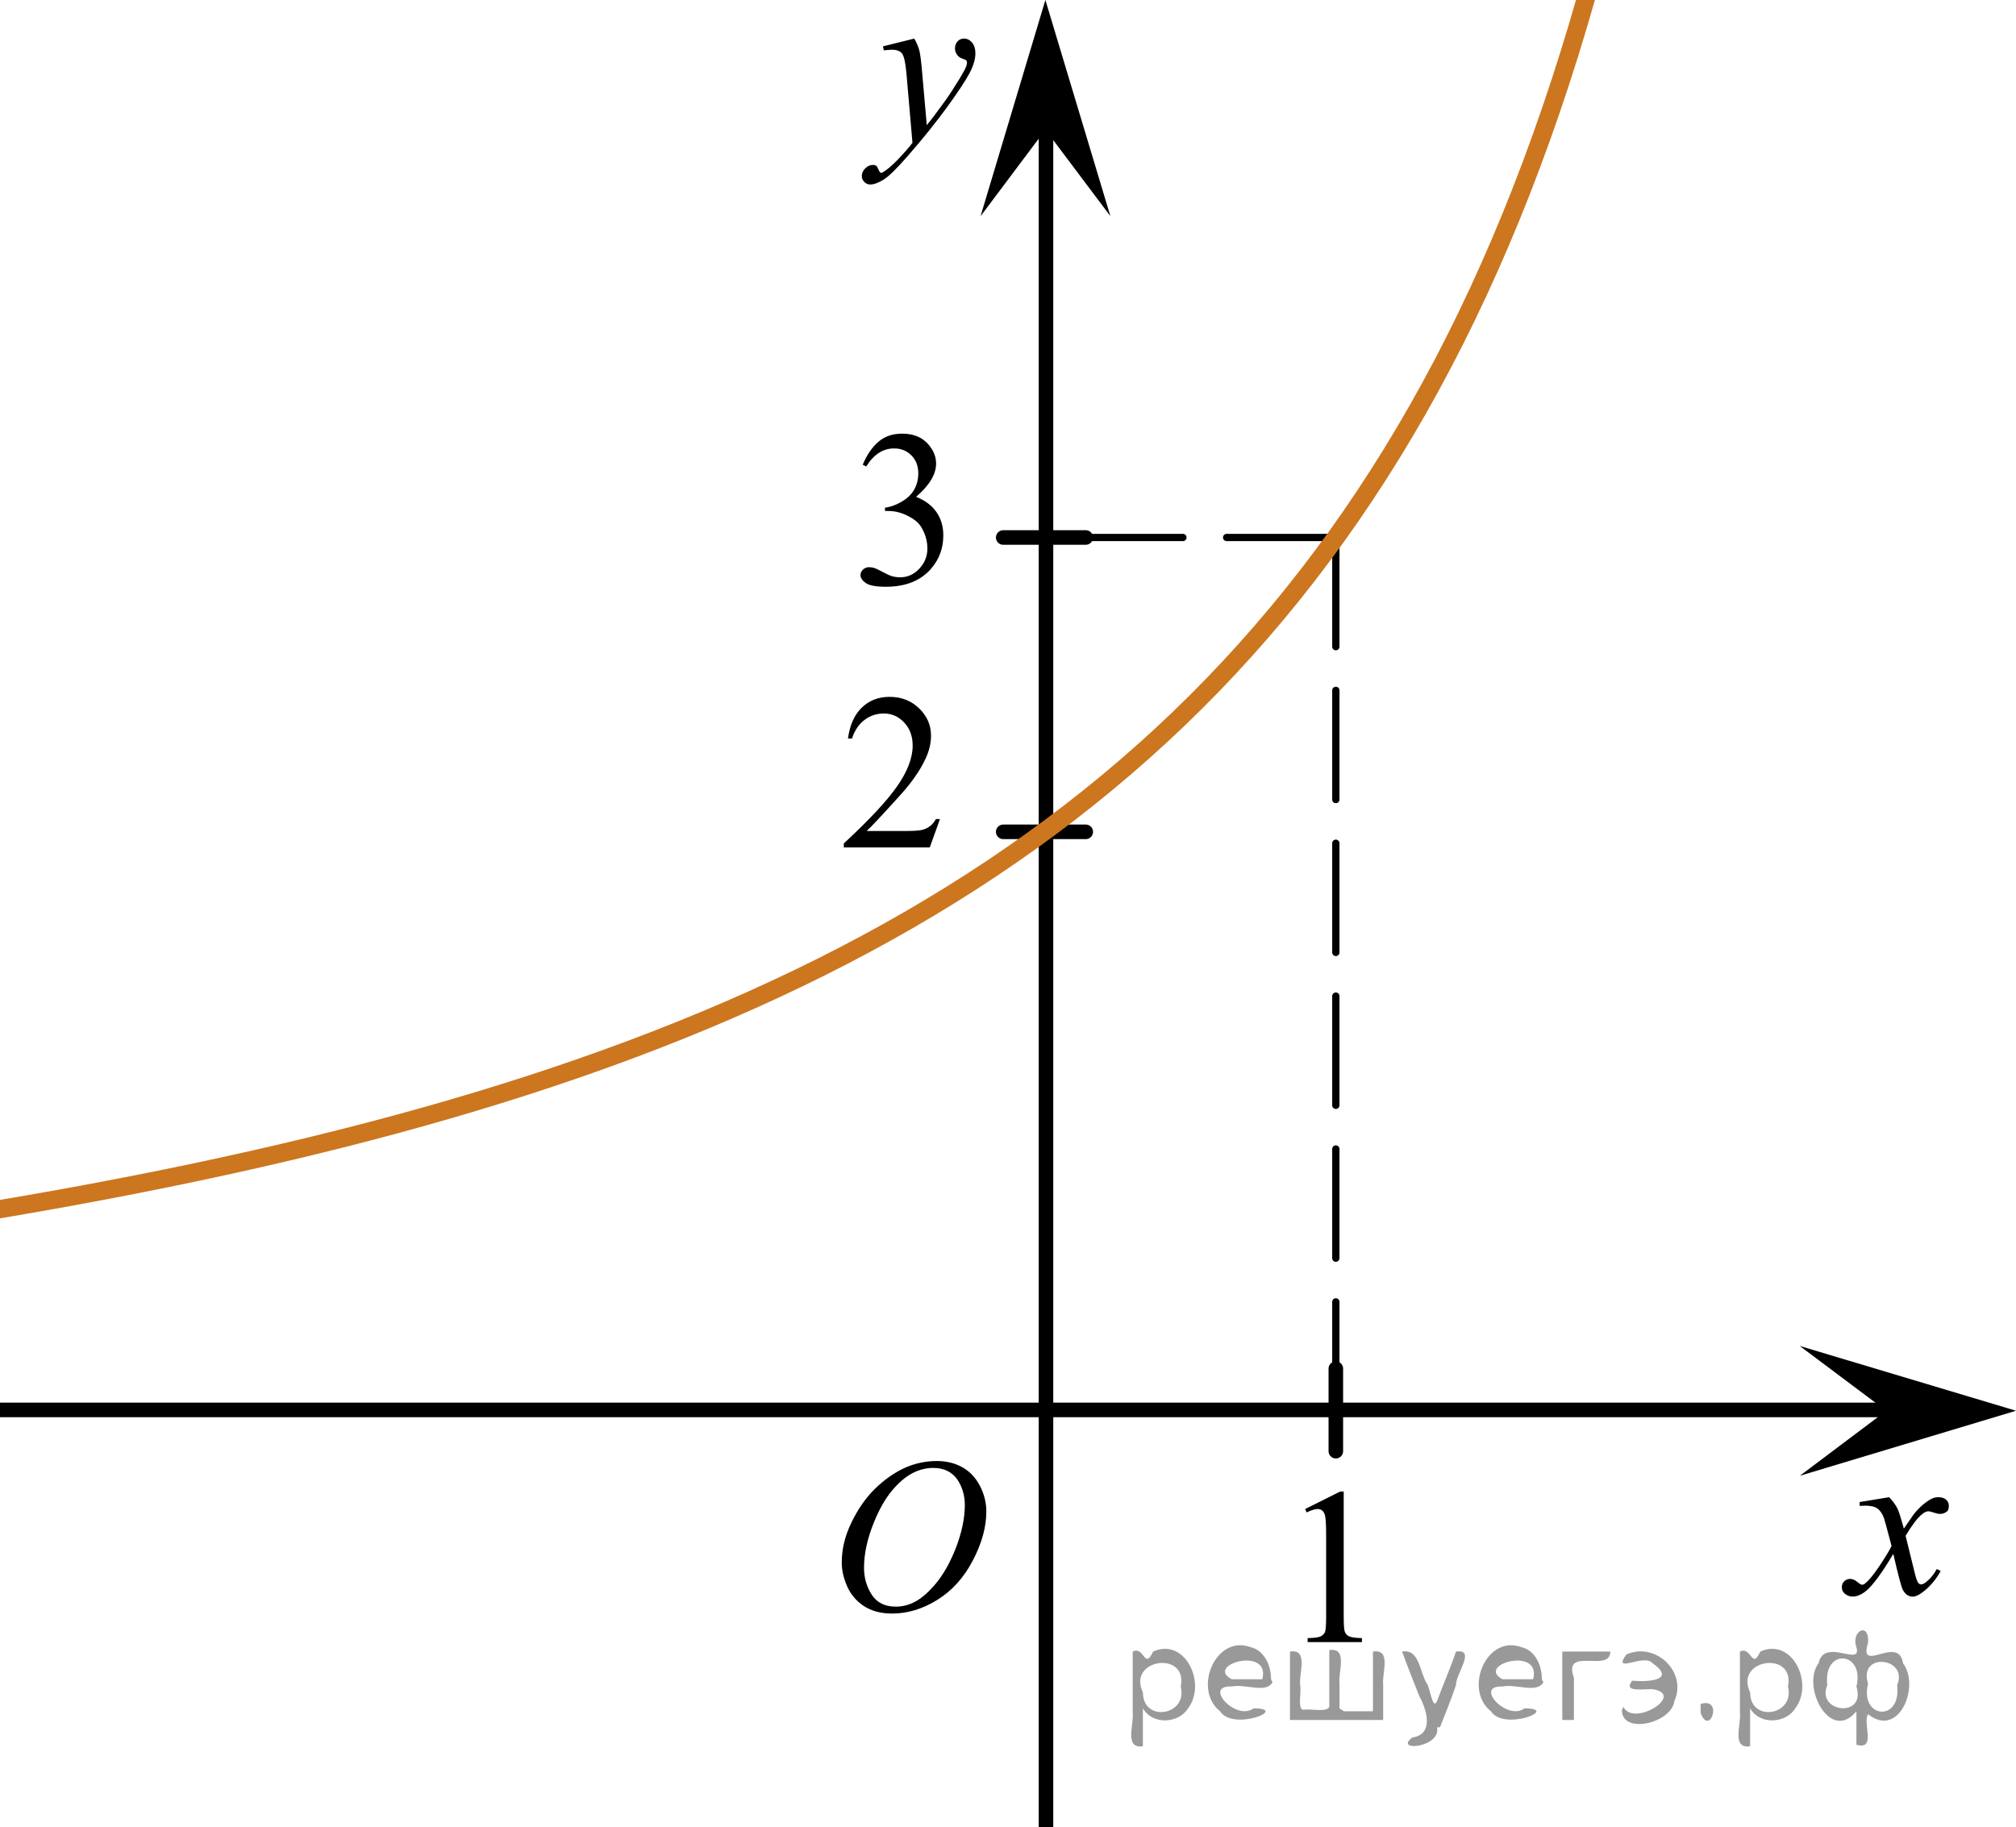 <?xml version="1.0" encoding="utf-8"?>
<!-- Generator: Adobe Illustrator 16.0.0, SVG Export Plug-In . SVG Version: 6.00 Build 0)  -->
<!DOCTYPE svg PUBLIC "-//W3C//DTD SVG 1.1//EN" "http://www.w3.org/Graphics/SVG/1.1/DTD/svg11.dtd">
<svg version="1.1" id="Слой_1" xmlns="http://www.w3.org/2000/svg" xmlns:xlink="http://www.w3.org/1999/xlink" x="0px" y="0px"
	 width="138.445px" height="125.499px" viewBox="141.514 -8.937 138.445 125.499"
	 enable-background="new 141.514 -8.937 138.445 125.499" xml:space="preserve">
<line fill="none" stroke="#000000" stroke-linecap="round" stroke-linejoin="round" stroke-miterlimit="10" x1="213.345" y1="135.734" x2="213.345" y2="-1.856"/>
<polygon points="213.307,-0.027 208.852,5.913 213.304,-8.937 217.767,5.908 "/>
<line fill="none" stroke="#000000" stroke-linecap="round" stroke-linejoin="round" stroke-miterlimit="10" x1="128.284" y1="87.902" x2="271.842" y2="87.902"/>
<g>
	<g>
		<g>
			<g>
				<g>
					<g>
						<g>
							<g>
								<g>
									<g>
										<g>
											<g>
												<g>
													<g>
														<g>
															<g>
																<g>
																	<g>
																		<g>
																			<g>
																				<g>
																					<defs>
																						<rect id="SVGID_1_" x="196.373" y="87.902" width="16.439" height="17.879"/>
																					</defs>
																					<clipPath id="SVGID_2_">
																						<use xlink:href="#SVGID_1_"  overflow="visible"/>
																					</clipPath>
																					<g clip-path="url(#SVGID_2_)">
																						<path d="M205.854,91.412c0.66,0,1.248,0.146,1.762,0.438c0.512,0.287,0.906,0.717,1.195,1.272
																							c0.287,0.562,0.438,1.147,0.438,1.756c0,1.07-0.312,2.195-0.936,3.381
																							c-0.618,1.184-1.438,2.076-2.438,2.695c-1,0.617-2.026,0.935-3.103,0.935
																							c-0.771,0-1.414-0.176-1.938-0.518c-0.52-0.346-0.895-0.793-1.145-1.353
																							c-0.246-0.564-0.369-1.105-0.369-1.637c0-0.938,0.229-1.853,0.678-2.772
																							c0.443-0.911,0.98-1.678,1.605-2.291c0.623-0.607,1.289-1.084,1.994-1.413
																							C204.311,91.578,205.061,91.412,205.854,91.412z M205.604,91.886
																							c-0.486,0-0.98,0.123-1.438,0.366c-0.465,0.242-0.938,0.646-1.395,1.19
																							c-0.463,0.559-0.875,1.279-1.241,2.182c-0.45,1.103-0.681,2.147-0.681,3.123
																							c0,0.693,0.183,1.312,0.534,1.853c0.354,0.539,0.902,0.814,1.647,0.814
																							c0.442,0,0.892-0.106,1.312-0.332c0.435-0.226,0.875-0.605,1.347-1.142
																							c0.584-0.676,1.069-1.537,1.478-2.582c0.397-1.049,0.605-2.021,0.605-2.93
																							c0-0.674-0.189-1.27-0.536-1.777C206.861,92.147,206.322,91.886,205.604,91.886z"/>
																					</g>
																				</g>
																			</g>
																		</g>
																	</g>
																</g>
															</g>
														</g>
													</g>
												</g>
											</g>
										</g>
									</g>
								</g>
							</g>
						</g>
					</g>
				</g>
			</g>
		</g>
	</g>
</g>
<g>
	<g>
		<path d="M271.247,93.898c0.248,0.256,0.436,0.512,0.564,0.766c0.094,0.176,0.239,0.643,0.446,1.393l0.668-0.973
			c0.181-0.232,0.396-0.459,0.646-0.674c0.254-0.213,0.478-0.357,0.666-0.438c0.123-0.054,0.26-0.074,0.4-0.074
			c0.221,0,0.393,0.057,0.519,0.168c0.129,0.113,0.19,0.25,0.19,0.412c0,0.188-0.035,0.312-0.109,0.383
			c-0.145,0.123-0.307,0.184-0.482,0.184c-0.104,0-0.223-0.021-0.344-0.062c-0.236-0.078-0.396-0.119-0.478-0.119
			c-0.119,0-0.265,0.07-0.433,0.207c-0.312,0.254-0.688,0.748-1.123,1.478l0.623,2.531
			c0.097,0.387,0.176,0.618,0.24,0.694c0.064,0.076,0.133,0.112,0.195,0.112c0.103,0,0.229-0.058,0.368-0.171
			c0.279-0.229,0.52-0.521,0.716-0.883l0.27,0.133c-0.318,0.578-0.727,1.062-1.215,1.438
			c-0.277,0.219-0.518,0.324-0.705,0.324c-0.281,0-0.512-0.153-0.678-0.463c-0.104-0.19-0.324-1.019-0.658-2.474
			c-0.789,1.328-1.422,2.187-1.895,2.565c-0.314,0.244-0.606,0.367-0.896,0.367c-0.201,0-0.393-0.07-0.557-0.214
			c-0.121-0.106-0.185-0.253-0.185-0.436c0-0.162,0.056-0.299,0.166-0.403c0.109-0.104,0.248-0.16,0.408-0.16
			c0.162,0,0.334,0.075,0.518,0.231c0.132,0.111,0.231,0.17,0.306,0.17c0.062,0,0.144-0.039,0.233-0.119
			c0.234-0.188,0.564-0.588,0.974-1.204c0.407-0.617,0.68-1.063,0.807-1.339
			c-0.312-1.188-0.481-1.818-0.512-1.895c-0.113-0.315-0.271-0.543-0.451-0.676
			c-0.189-0.131-0.467-0.199-0.828-0.199c-0.115,0-0.25,0.006-0.399,0.018v-0.266L271.247,93.898z"/>
	</g>
</g>
<polygon points="271.05,87.963 265.106,83.509 279.96,87.959 265.116,92.425 "/>
<g>
	<g>
		<path d="M204.299-6.287c0.166,0.287,0.281,0.558,0.348,0.809c0.062,0.252,0.129,0.743,0.19,1.477l0.322,3.661
			c0.295-0.356,0.721-0.923,1.279-1.697c0.271-0.377,0.604-0.891,1-1.54c0.237-0.396,0.389-0.674,0.439-0.832
			c0.029-0.079,0.043-0.161,0.043-0.245c0-0.056-0.019-0.101-0.051-0.135c-0.035-0.033-0.125-0.075-0.271-0.123
			c-0.146-0.047-0.267-0.134-0.357-0.261c-0.096-0.127-0.145-0.271-0.145-0.435c0-0.204,0.062-0.367,0.179-0.491
			s0.267-0.188,0.438-0.188c0.218,0,0.398,0.092,0.555,0.272c0.148,0.181,0.229,0.431,0.229,0.748
			c0,0.392-0.134,0.84-0.396,1.343c-0.267,0.503-0.771,1.276-1.528,2.318c-0.755,1.042-1.669,2.178-2.741,3.407
			c-0.74,0.849-1.289,1.384-1.645,1.604c-0.355,0.221-0.665,0.33-0.92,0.33c-0.149,0-0.285-0.06-0.398-0.174
			c-0.113-0.117-0.173-0.252-0.173-0.406c0-0.193,0.079-0.371,0.237-0.528c0.157-0.156,0.332-0.236,0.52-0.236
			c0.098,0,0.178,0.021,0.24,0.065c0.038,0.024,0.082,0.096,0.129,0.212c0.049,0.117,0.09,0.194,0.131,0.233
			c0.021,0.024,0.053,0.037,0.088,0.037c0.027,0,0.08-0.024,0.152-0.074c0.271-0.168,0.584-0.438,0.939-0.803
			c0.472-0.486,0.817-0.884,1.043-1.19l-0.409-4.718c-0.067-0.779-0.173-1.253-0.311-1.421
			c-0.138-0.168-0.367-0.253-0.689-0.253c-0.104,0-0.287,0.015-0.554,0.044l-0.064-0.275L204.299-6.287z"/>
	</g>
</g>
<g>
	<g>
		<g>
			
				<path fill="none" stroke="#CC761F" stroke-width="1.25" stroke-linecap="round" stroke-linejoin="round" stroke-miterlimit="10" d="
				M196.857,213.24c-23.043,67.631-42.399,0-42.399,0"/>
			
				<path fill="none" stroke="#CC761F" stroke-width="1.25" stroke-linecap="round" stroke-linejoin="round" stroke-miterlimit="10" d="
				M154.456,213.061c-4.493-13.112-8.846-21.11-12.941-25.489"/>
			
				<path fill="none" stroke="#CC761F" stroke-width="1.25" stroke-linecap="round" stroke-linejoin="round" stroke-miterlimit="10" d="
				M196.857,213.24c12.527-36.562,23.968-33.362,31.798-22.832"/>
		</g>
		
			<path fill="none" stroke="#CC761F" stroke-width="1.25" stroke-linecap="round" stroke-linejoin="round" stroke-miterlimit="10" d="
			M259.871,243.283c-12.273-0.824-20.636-30.041-20.636-30.041"/>
	</g>
	
		<path fill="none" stroke="#CC761F" stroke-width="1.25" stroke-linecap="round" stroke-linejoin="round" stroke-miterlimit="10" d="
		M239.233,213.065c-3.649-10.649-7.206-17.926-10.607-22.629"/>
</g>
<path fill="none" stroke="#0A990A" stroke-width="1.25" stroke-linecap="round" stroke-linejoin="round" stroke-miterlimit="8" d="
	M283.854,140.818"/>
<path fill="none" stroke="#0A990A" stroke-width="1.25" stroke-linecap="round" stroke-linejoin="round" stroke-miterlimit="8" d="
	M283.854,140.818"/>
<path fill="none" stroke="#0A990A" stroke-width="1.25" stroke-linecap="round" stroke-linejoin="round" stroke-miterlimit="8" d="
	M279.96,135.734"/>
<path fill="none" stroke="#0A990A" stroke-width="1.25" stroke-linecap="round" stroke-linejoin="round" stroke-miterlimit="8" d="
	M281.239,137.734"/>
<path fill="none" stroke="#0A990A" stroke-width="1.25" stroke-linecap="round" stroke-linejoin="round" stroke-miterlimit="8" d="
	M157.513,38.445"/>
<path fill="none" stroke="#0A990A" stroke-width="1.25" stroke-linecap="round" stroke-linejoin="round" stroke-miterlimit="8" d="
	M157.513,38.445"/>
<path fill="none" stroke="#0A990A" stroke-width="1.25" stroke-linecap="round" stroke-linejoin="round" stroke-miterlimit="8" d="
	M153.619,33.361"/>
<path fill="none" stroke="#0A990A" stroke-width="1.25" stroke-linecap="round" stroke-linejoin="round" stroke-miterlimit="8" d="
	M154.898,35.361"/>
<g>
	<g>
		<g>
			<g>
				<g>
					<g>
						<g>
							<defs>
								<rect id="SVGID_3_" x="228.445" y="89.434" width="9.277" height="16.559"/>
							</defs>
							<clipPath id="SVGID_4_">
								<use xlink:href="#SVGID_3_"  overflow="visible"/>
							</clipPath>
							<g clip-path="url(#SVGID_4_)">
								<g enable-background="new    ">
								</g>
							</g>
						</g>
					</g>
				</g>
			</g>
		</g>
	</g>
	<g>
		<g>
			<g>
				<g>
					<g>
						<g>
							<defs>
								<rect id="SVGID_5_" x="228.528" y="89.932" width="9.527" height="16.697"/>
							</defs>
							<clipPath id="SVGID_6_">
								<use xlink:href="#SVGID_5_"  overflow="visible"/>
							</clipPath>
							<g clip-path="url(#SVGID_6_)">
								<g enable-background="new    ">
									<path d="M231.137,94.711l2.413-1.203h0.241v8.559c0,0.568,0.023,0.922,0.07,1.06
										c0.045,0.141,0.143,0.246,0.288,0.322c0.146,0.074,0.444,0.117,0.893,0.127v0.275h-3.729v-0.275
										c0.468-0.01,0.769-0.051,0.906-0.123s0.231-0.17,0.285-0.293c0.054-0.121,0.08-0.486,0.08-1.094v-5.471
										c0-0.738-0.023-1.211-0.072-1.42c-0.035-0.16-0.097-0.277-0.188-0.352
										c-0.09-0.076-0.198-0.113-0.324-0.113c-0.182,0-0.432,0.078-0.754,0.232L231.137,94.711z"/>
								</g>
							</g>
						</g>
					</g>
				</g>
			</g>
		</g>
	</g>
</g>
<g>
	<g>
		<defs>
			<rect id="SVGID_7_" x="196.373" y="35.83" width="12.432" height="16.561"/>
		</defs>
		<clipPath id="SVGID_8_">
			<use xlink:href="#SVGID_7_"  overflow="visible"/>
		</clipPath>
		<g clip-path="url(#SVGID_8_)">
		</g>
	</g>
	<g>
		<defs>
			<polygon id="SVGID_9_" points="196.595,52.059 208.957,52.059 208.957,35.361 196.595,35.361 196.595,52.059 			"/>
		</defs>
		<clipPath id="SVGID_10_">
			<use xlink:href="#SVGID_9_"  overflow="visible"/>
		</clipPath>
		<g clip-path="url(#SVGID_10_)">
			<path d="M206.064,47.319l-0.701,1.95h-5.902v-0.276c1.736-1.605,2.959-2.915,3.667-3.932s1.062-1.945,1.062-2.787
				c0-0.644-0.194-1.171-0.583-1.585c-0.389-0.413-0.854-0.62-1.395-0.62c-0.492,0-0.934,0.145-1.324,0.438
				c-0.391,0.291-0.68,0.719-0.867,1.281h-0.273c0.123-0.922,0.439-1.629,0.948-2.122
				c0.509-0.494,1.145-0.74,1.907-0.74c0.811,0,1.488,0.264,2.032,0.792c0.543,0.528,0.815,1.151,0.815,1.868
				c0,0.514-0.118,1.027-0.354,1.54c-0.364,0.808-0.954,1.662-1.77,2.563c-1.225,1.355-1.989,2.173-2.295,2.451
				h2.612c0.531,0,0.903-0.019,1.117-0.06s0.407-0.121,0.579-0.243c0.173-0.122,0.322-0.295,0.45-0.519H206.064z
				"/>
		</g>
	</g>
</g>
<line fill="none" stroke="#000000" stroke-linecap="round" stroke-linejoin="round" stroke-miterlimit="10" x1="233.25" y1="90.736" x2="233.25" y2="85.067"/>
<line fill="none" stroke="#000000" stroke-linecap="round" stroke-linejoin="round" stroke-miterlimit="10" x1="210.408" y1="48.197" x2="216.077" y2="48.197"/>
<line fill="none" stroke="#000000" stroke-width="0.5" stroke-linecap="round" stroke-linejoin="round" stroke-miterlimit="10" stroke-dasharray="7.5,3" x1="233.25" y1="27.98" x2="233.25" y2="87.967"/>
<line fill="none" stroke="#000000" stroke-width="0.5" stroke-linecap="round" stroke-linejoin="round" stroke-miterlimit="10" stroke-dasharray="7.5,3" x1="233.25" y1="27.98" x2="213.242" y2="27.98"/>
<g>
	<g>
		<g>
			<g>
				<g>
					<g>
						<defs>
							<rect id="SVGID_11_" x="197.931" y="17.281" width="12.362" height="18.08"/>
						</defs>
						<clipPath id="SVGID_12_">
							<use xlink:href="#SVGID_11_"  overflow="visible"/>
						</clipPath>
						<g clip-path="url(#SVGID_12_)">
							<g enable-background="new    ">
								<path d="M200.76,22.983c0.285-0.682,0.645-1.209,1.08-1.58c0.435-0.37,0.979-0.556,1.627-0.556
									c0.803,0,1.417,0.264,1.845,0.791c0.325,0.394,0.487,0.815,0.487,1.263c0,0.737-0.457,1.499-1.373,2.285
									c0.615,0.244,1.08,0.593,1.395,1.046c0.315,0.453,0.473,0.986,0.473,1.599
									c0,0.876-0.275,1.636-0.826,2.278c-0.719,0.836-1.759,1.255-3.121,1.255c-0.674,0-1.133-0.085-1.376-0.254
									c-0.243-0.17-0.365-0.352-0.365-0.546c0-0.144,0.058-0.272,0.173-0.381
									c0.116-0.109,0.256-0.164,0.418-0.164c0.123,0,0.248,0.019,0.376,0.06c0.083,0.025,0.273,0.116,0.567,0.273
									c0.295,0.157,0.5,0.25,0.613,0.28c0.182,0.055,0.376,0.082,0.582,0.082c0.502,0,0.939-0.196,1.31-0.59
									c0.371-0.394,0.557-0.859,0.557-1.397c0-0.394-0.086-0.777-0.258-1.15
									c-0.129-0.279-0.269-0.49-0.421-0.635c-0.212-0.199-0.502-0.38-0.87-0.542
									c-0.369-0.161-0.746-0.242-1.129-0.242h-0.236v-0.225c0.389-0.05,0.777-0.191,1.169-0.426
									c0.392-0.233,0.675-0.516,0.853-0.844c0.177-0.329,0.266-0.69,0.266-1.083
									c0-0.513-0.158-0.928-0.477-1.244c-0.316-0.315-0.711-0.474-1.184-0.474c-0.763,0-1.399,0.413-1.911,1.239
									L200.76,22.983z"/>
							</g>
						</g>
					</g>
				</g>
			</g>
		</g>
	</g>
</g>
<line fill="none" stroke="#000000" stroke-linecap="round" stroke-linejoin="round" stroke-miterlimit="10" x1="210.408" y1="27.98" x2="216.077" y2="27.98"/>
<path fill="none" stroke="#CC761F" stroke-width="1.25" stroke-miterlimit="10" d="M257.76-50.727
	C247.385,61.445,188.04,72.684,67.465,82.264c-28.808,2.287-61.38,2.869-97.469,5.826"/>
<g style="stroke:none;fill:#000;fill-opacity:0.4" > <path d="m 220.0,108.5 c 0,0.8 0,1.6 0,2.5 -1.3,0.2 -0.6,-1.5 -0.7,-2.3 0,-1.4 0,-2.8 0,-4.2 0.8,-0.4 0.8,1.3 1.4,0.0 2.2,-1.0 3.7,2.2 2.4,3.9 -0.6,1.0 -2.4,1.2 -3.1,0.0 z m 2.6,-1.6 c 0.5,-2.5 -3.7,-1.9 -2.6,0.4 0.0,2.1 3.1,1.6 2.6,-0.4 z" /> <path d="m 228.9,106.6 c -0.4,0.8 -1.9,0.1 -2.8,0.3 -2.0,-0.1 0.3,2.4 1.5,1.5 2.5,0.0 -1.4,1.6 -2.3,0.2 -1.9,-1.5 -0.3,-5.3 2.1,-4.4 0.9,0.2 1.4,1.2 1.4,2.2 z m -0.7,-0.2 c 0.6,-2.3 -4.0,-1.0 -2.1,0.0 0.7,0 1.4,-0.0 2.1,-0.0 z" /> <path d="m 233.8,108.6 c 0.6,0 1.3,0 2.0,0 0,-1.3 0,-2.7 0,-4.1 1.3,-0.2 0.6,1.5 0.7,2.3 0,0.8 0,1.6 0,2.4 -2.1,0 -4.2,0 -6.4,0 0,-1.5 0,-3.1 0,-4.7 1.3,-0.2 0.6,1.5 0.7,2.3 0.1,0.5 -0.2,1.6 0.2,1.7 0.5,-0.1 1.6,0.2 1.8,-0.2 0,-1.3 0,-2.6 0,-3.9 1.3,-0.2 0.6,1.5 0.7,2.3 0,0.5 0,1.1 0,1.7 z" /> <path d="m 240.2,109.7 c 0.3,1.4 -3.0,1.7 -1.7,0.7 1.5,-0.2 1.0,-1.9 0.5,-2.8 -0.4,-1.0 -0.8,-2.0 -1.2,-3.1 1.2,-0.2 1.2,1.4 1.7,2.2 0.2,0.2 0.4,1.9 0.7,1.2 0.4,-1.1 0.9,-2.2 1.3,-3.4 1.4,-0.2 0.0,1.5 -0.0,2.3 -0.3,0.9 -0.7,1.9 -1.1,2.9 z" /> <path d="m 247.5,106.6 c -0.4,0.8 -1.9,0.1 -2.8,0.3 -2.0,-0.1 0.3,2.4 1.5,1.5 2.5,0.0 -1.4,1.6 -2.3,0.2 -1.9,-1.5 -0.3,-5.3 2.1,-4.4 0.9,0.2 1.4,1.2 1.4,2.2 z m -0.7,-0.2 c 0.6,-2.3 -4.0,-1.0 -2.1,0.0 0.7,0 1.4,-0.0 2.1,-0.0 z" /> <path d="m 248.8,109.2 c 0,-1.5 0,-3.1 0,-4.7 1.1,0 2.2,0 3.3,0 0.0,1.5 -3.3,-0.4 -2.5,1.8 0,0.9 0,1.9 0,2.9 -0.2,0 -0.5,0 -0.7,0 z" /> <path d="m 253.0,108.3 c 0.7,1.4 4.2,-0.8 2.1,-1.2 -0.5,-0.1 -2.2,0.3 -1.5,-0.6 1.0,0.1 3.1,0.0 1.4,-1.2 -0.6,-0.7 -2.8,0.8 -1.8,-0.6 2.0,-0.9 4.2,1.2 3.3,3.2 -0.2,1.5 -3.5,2.3 -3.6,0.7 l 0,-0.1 0,-0.0 0,0 z" /> <path d="m 258.3,108.1 c 1.6,-0.5 0.6,2.3 -0.0,0.6 -0.0,-0.2 0.0,-0.4 0.0,-0.6 z" /> <path d="m 261.7,108.5 c 0,0.8 0,1.6 0,2.5 -1.3,0.2 -0.6,-1.5 -0.7,-2.3 0,-1.4 0,-2.8 0,-4.2 0.8,-0.4 0.8,1.3 1.4,0.0 2.2,-1.0 3.7,2.2 2.4,3.9 -0.6,1.0 -2.4,1.2 -3.1,0.0 z m 2.6,-1.6 c 0.5,-2.5 -3.7,-1.9 -2.6,0.4 0.0,2.1 3.1,1.6 2.6,-0.4 z" /> <path d="m 267.0,106.8 c -0.8,1.9 2.7,2.3 2.0,0.1 0.6,-2.4 -2.3,-2.7 -2.0,-0.1 z m 2.0,4.2 c 0,-0.8 0,-1.6 0,-2.4 -1.8,2.2 -3.8,-1.7 -2.6,-3.3 0.4,-1.8 3.0,0.3 2.6,-1.1 -0.4,-1.1 0.9,-1.8 0.8,-0.3 -0.7,2.2 2.1,-0.6 2.4,1.4 1.2,1.6 -0.3,5.2 -2.4,3.5 -0.4,0.6 0.6,2.5 -0.8,2.1 z m 2.8,-4.2 c 0.8,-1.9 -2.7,-2.3 -2.0,-0.1 -0.6,2.4 2.3,2.7 2.0,0.1 z" /> </g></svg>

<!--File created and owned by https://sdamgia.ru. Copying is prohibited. All rights reserved.-->
